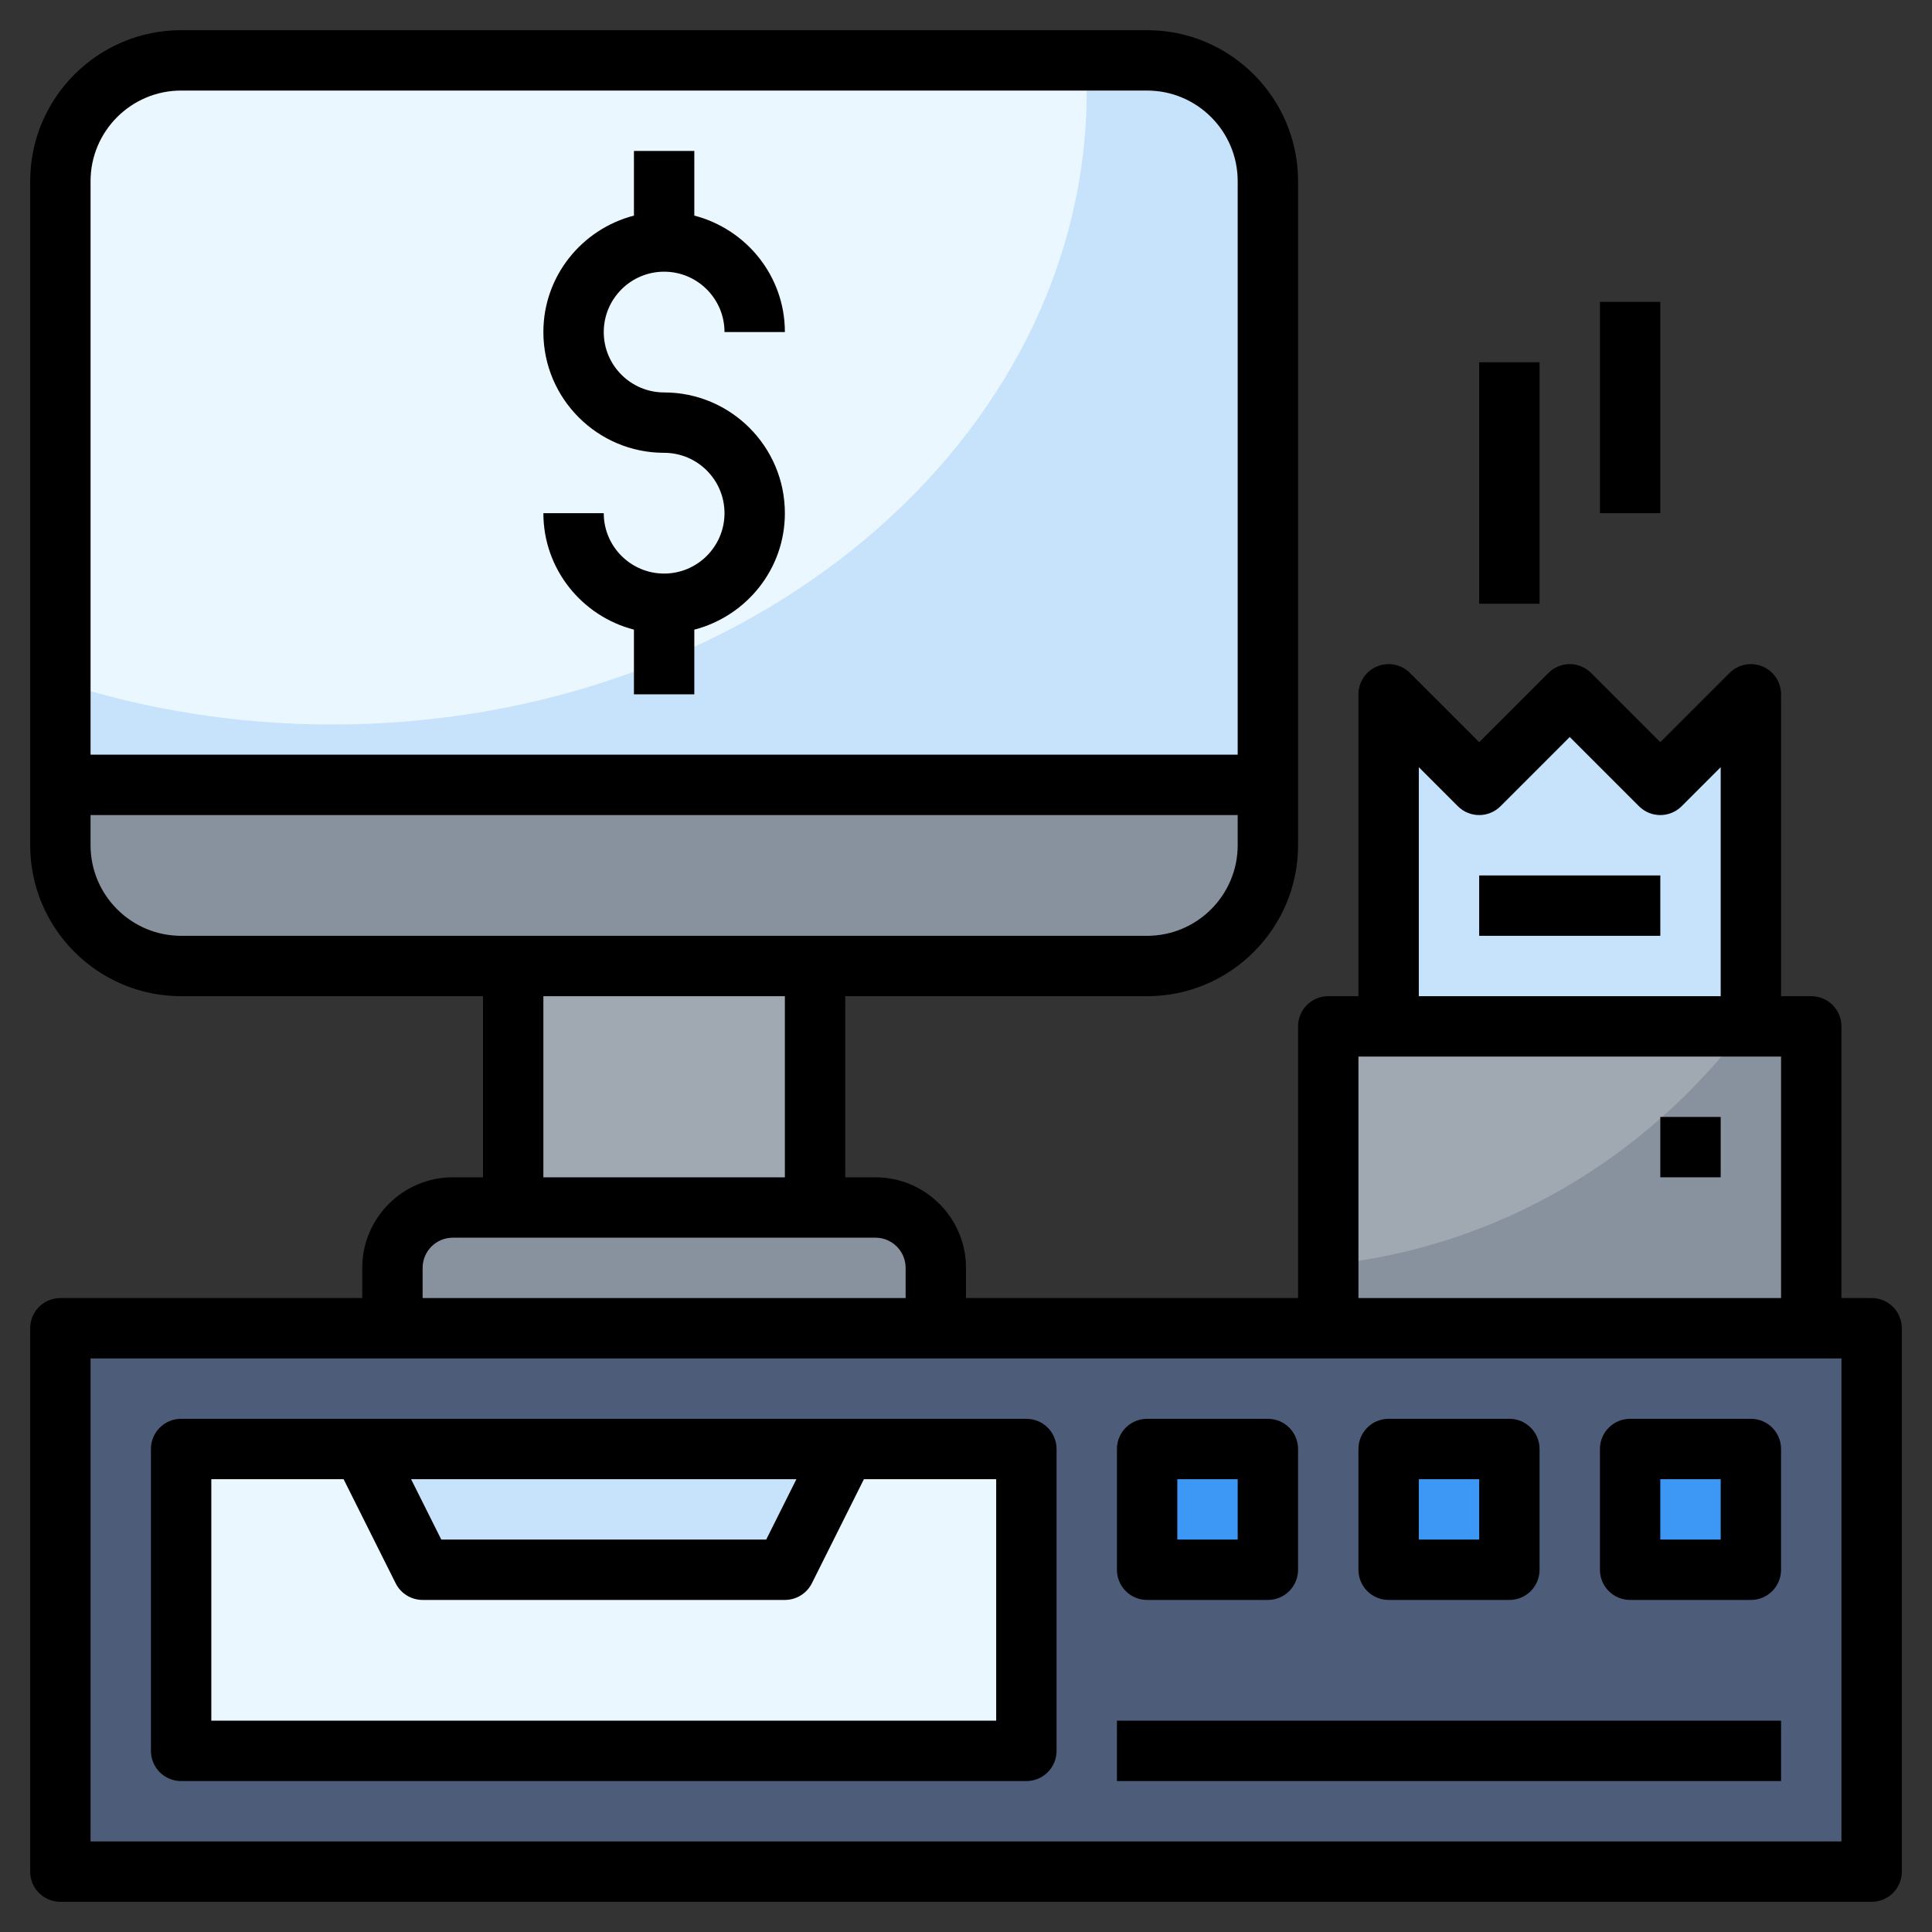 <svg id="Layer_3" enable-background="new 0 0 64 64" height="512" viewBox="0 0 64 64" width="512" xmlns="http://www.w3.org/2000/svg"><rect x="0" y="0" width="64" height="64" fill="#333333" stroke="none"/><g><path d="m38 32h-32c-2.209 0-4-1.791-4-4v-22c0-2.209 1.791-4 4-4h32c2.209 0 4 1.791 4 4v22c0 2.209-1.791 4-4 4z" fill="#88929f"/><path d="m42 6c0-2.209-1.791-4-4-4h-32c-2.209 0-4 1.791-4 4v20h40z" fill="#c7e2fb"/><path d="m11 24c13.807 0 25-9.402 25-21 0-.335-.012-.668-.03-1h-29.97c-2.209 0-4 1.791-4 4v16.592c2.793.906 5.826 1.408 9 1.408z" fill="#ebf7fe"/><path d="m44 34h16v10h-16z" fill="#88929f"/><path d="m44 41.896c5.627-.573 10.552-3.547 13.827-7.896h-13.827z" fill="#a0a8b2"/><path d="m2 44h60v18h-60z" fill="#4d5d79"/><path d="m6 48h28v10h-28z" fill="#ebf7fe"/><path d="m13 44v-2c0-1.105.895-2 2-2h14c1.105 0 2 .895 2 2v2z" fill="#88929f"/><path d="m17 32h10v8h-10z" fill="#a0a8b2"/><path d="m46 34v-11l3 3 3-3 3 3 3-3v11z" fill="#c7e2fb"/><g fill="#3c98f4"><path d="m38 48h4v4h-4z"/><path d="m46 48h4v4h-4z"/><path d="m54 48h4v4h-4z"/></g><path d="m12 48 2 4h12l2-4z" fill="#c7e2fb"/><g><path d="m62 43h-1v-9c0-.553-.447-1-1-1h-1v-10c0-.404-.243-.769-.617-.924s-.804-.069-1.09.217l-2.293 2.293-2.293-2.293c-.391-.391-1.023-.391-1.414 0l-2.293 2.293-2.293-2.293c-.286-.286-.716-.371-1.09-.217-.374.155-.617.52-.617.924v10h-1c-.553 0-1 .447-1 1v9h-11v-1c0-1.654-1.346-3-3-3h-1v-6h10c2.757 0 5-2.243 5-5v-22c0-2.757-2.243-5-5-5h-32c-2.757 0-5 2.243-5 5v22c0 2.757 2.243 5 5 5h10v6h-1c-1.654 0-3 1.346-3 3v1h-10c-.553 0-1 .447-1 1v18c0 .553.447 1 1 1h60c.553 0 1-.447 1-1v-18c0-.553-.447-1-1-1zm-15-17.586 1.293 1.293c.391.391 1.023.391 1.414 0l2.293-2.293 2.293 2.293c.391.391 1.023.391 1.414 0l1.293-1.293v7.586h-10zm-2 9.586h14v8h-14zm-39-32h32c1.654 0 3 1.346 3 3v19h-38v-19c0-1.654 1.346-3 3-3zm-3 25v-1h38v1c0 1.654-1.346 3-3 3h-32c-1.654 0-3-1.346-3-3zm15 5h8v6h-8zm-4 9c0-.552.448-1 1-1h14c.552 0 1 .448 1 1v1h-16zm47 19h-58v-16h58z"/><path d="m6 59h28c.553 0 1-.447 1-1v-10c0-.553-.447-1-1-1h-28c-.553 0-1 .447-1 1v10c0 .553.447 1 1 1zm20.382-10-1 2h-10.764l-1-2zm-19.382 0h4.382l1.724 3.447c.169.339.515.553.894.553h12c.379 0 .725-.214.895-.553l1.723-3.447h4.382v8h-26z"/><path d="m22 19c-1.103 0-2-.897-2-2h-2c0 1.858 1.279 3.411 3 3.858v2.142h2v-2.142c1.721-.447 3-2 3-3.858 0-2.206-1.794-4-4-4-1.103 0-2-.897-2-2s.897-2 2-2 2 .897 2 2h2c0-1.858-1.279-3.411-3-3.858v-2.142h-2v2.142c-1.721.447-3 2-3 3.858 0 2.206 1.794 4 4 4 1.103 0 2 .897 2 2s-.897 2-2 2z"/><path d="m38 53h4c.553 0 1-.447 1-1v-4c0-.553-.447-1-1-1h-4c-.553 0-1 .447-1 1v4c0 .553.447 1 1 1zm1-4h2v2h-2z"/><path d="m46 53h4c.553 0 1-.447 1-1v-4c0-.553-.447-1-1-1h-4c-.553 0-1 .447-1 1v4c0 .553.447 1 1 1zm1-4h2v2h-2z"/><path d="m54 53h4c.553 0 1-.447 1-1v-4c0-.553-.447-1-1-1h-4c-.553 0-1 .447-1 1v4c0 .553.447 1 1 1zm1-4h2v2h-2z"/><path d="m37 57h22v2h-22z"/><path d="m49 29h6v2h-6z"/><path d="m55 37h2v2h-2z"/><path d="m49 12h2v8h-2z"/><path d="m53 10h2v7h-2z"/></g></g></svg>